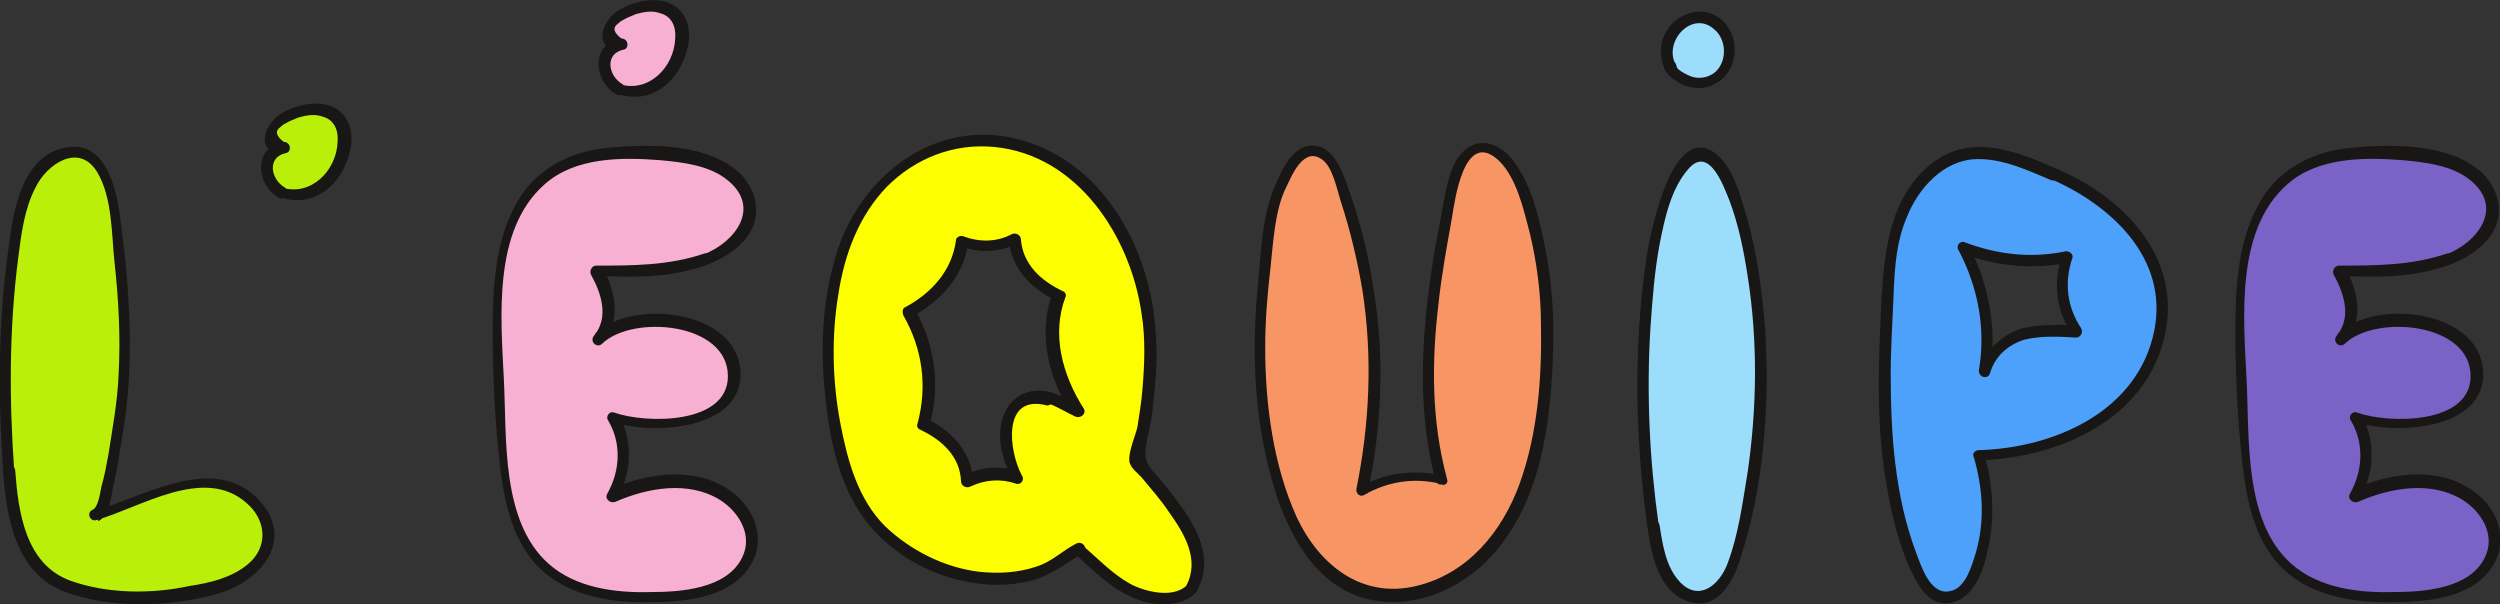 <?xml version="1.0" encoding="utf-8"?>
<!-- Generator: Adobe Illustrator 27.0.0, SVG Export Plug-In . SVG Version: 6.00 Build 0)  -->
<svg version="1.1" id="Graphic" xmlns="http://www.w3.org/2000/svg" xmlns:xlink="http://www.w3.org/1999/xlink" x="0px" y="0px"
	 viewBox="0 0 246.6 59.6" style="enable-background:new 0 0 246.6 59.6;" xml:space="preserve">
<rect x="0" y="0" width="246.6" height="59.6" fill="#333333" stroke="none"/>
<style type="text/css">
	.st0{fill:#F8B0D2;}
	.st1{fill:#181715;}
	.st2{fill:#7B62C6;}
	.st3{fill:#9BDDFB;}
	.st4{fill:#BAEF0A;}
	.st5{fill:#FDFE00;}
	.st6{fill:#4DA1FB;}
	.st7{fill:#F89565;}
</style>
<g>
	<g>
		<path class="st0" d="M69.7,25.6c3.5-1.3,5.7-4.2,3.4-7.5c-2.4-3.3-10.1-3.3-13.6-2.8c-12.4,1.5-10.4,16.5-10,26
			C50,52.2,51.6,59.7,66,58.8c14.7-0.9,7.8-16-5.6-9.9c1.4-2.2,1.4-5.5,0.1-7.7c4,1.5,14,0.6,11.6-6c-1.5-4-10.6-4.3-13-1.7
			c1.7-1.9,0.9-4.7-0.2-6.7C62.5,26.8,66.2,26.9,69.7,25.6z"/>
		<g>
			<path class="st1" d="M69.8,26.1c2-0.8,4.2-2.2,4.7-4.5c0.4-1.9-0.6-3.9-2.1-5c-3.3-2.5-8.7-2.4-12.6-2c-3.9,0.4-7.3,2.3-9.1,5.9
				c-1.9,3.7-2.1,8.1-2.1,12.1c0,4.4,0.2,8.8,0.7,13.2c0.4,3.4,1.1,7.1,3.5,9.8c2.7,3,6.9,3.8,10.7,3.8c3.5,0,8.4-0.2,10.5-3.6
				c1.6-2.5,0.5-5.5-1.7-7.2c-3.5-2.7-8.4-2-12.2-0.3c0.3,0.3,0.5,0.5,0.8,0.8c1.5-2.6,1.5-5.7,0.1-8.3c-0.2,0.3-0.4,0.6-0.6,0.8
				c4,1.4,13.4,0.8,12.6-5.4c-0.8-5.7-10.7-6.7-14.3-3.3c0.3,0.3,0.5,0.5,0.8,0.8c1.8-2.2,1.2-5-0.1-7.4c-0.2,0.3-0.3,0.6-0.5,0.9
				C62.6,27.4,66.3,27.4,69.8,26.1c0.7-0.2,0.4-1.3-0.3-1.1c-3.5,1.2-7.1,1.2-10.7,1.2c-0.4,0-0.7,0.5-0.5,0.9c1,1.8,1.8,4.2,0.3,6
				c-0.5,0.6,0.3,1.3,0.8,0.8c3-2.9,12.4-2.1,12.4,3.2c0,4.8-8.1,4.7-11.2,3.6c-0.5-0.2-0.9,0.4-0.6,0.8c1.3,2.2,1.2,4.9-0.1,7.2
				c-0.3,0.5,0.3,1,0.8,0.8c3.2-1.4,7.2-2.1,10.3-0.2c1.9,1.2,3.3,3.5,2.2,5.7c-1.5,3.1-6.1,3.4-9,3.4c-3.5,0.1-7.4-0.4-10.1-2.8
				c-4.7-4.2-4.1-12.4-4.4-18.2c-0.3-6.1-1.1-14.7,4-19.2c3-2.7,7.6-2.7,11.4-2.4c2.2,0.2,4.9,0.5,6.7,2c3.3,2.7,0.7,6.1-2.4,7.3
				C68.9,25.3,69.2,26.4,69.8,26.1z"/>
		</g>
	</g>
	<g>
		<path class="st2" d="M241.6,25.6c3.5-1.3,5.7-4.2,3.4-7.5c-2.4-3.3-10.1-3.3-13.6-2.8c-12.4,1.5-10.4,16.5-10,26
			c0.5,10.9,2.1,18.4,16.5,17.5c14.7-0.9,7.8-16-5.6-9.9c1.4-2.2,1.4-5.5,0.1-7.7c4,1.5,14,0.6,11.6-6c-1.5-4-10.6-4.3-13-1.7
			c1.7-1.9,0.9-4.7-0.2-6.7C234.4,26.8,238,26.9,241.6,25.6z"/>
		<g>
			<path class="st1" d="M241.7,26.1c2-0.8,4.2-2.2,4.7-4.5c0.4-1.9-0.6-3.9-2.1-5c-3.3-2.5-8.7-2.4-12.6-2c-3.9,0.4-7.3,2.3-9.1,5.9
				c-1.9,3.7-2.1,8.1-2.1,12.1c0,4.4,0.2,8.8,0.7,13.2c0.4,3.4,1.1,7.1,3.5,9.8c2.7,3,6.9,3.8,10.7,3.8c3.5,0,8.4-0.2,10.5-3.6
				c1.6-2.5,0.5-5.5-1.7-7.2c-3.5-2.7-8.4-2-12.2-0.3c0.3,0.3,0.5,0.5,0.8,0.8c1.5-2.6,1.5-5.7,0.1-8.3c-0.2,0.3-0.4,0.6-0.6,0.8
				c4,1.4,13.4,0.8,12.6-5.4c-0.8-5.7-10.7-6.7-14.3-3.3c0.3,0.3,0.5,0.5,0.8,0.8c1.8-2.2,1.2-5-0.1-7.4c-0.2,0.3-0.3,0.6-0.5,0.9
				C234.4,27.4,238.1,27.4,241.7,26.1c0.7-0.2,0.4-1.3-0.3-1.1c-3.5,1.2-7.1,1.2-10.7,1.2c-0.4,0-0.7,0.5-0.5,0.9
				c1,1.8,1.8,4.2,0.3,6c-0.5,0.6,0.3,1.3,0.8,0.8c3-2.9,12.4-2.1,12.4,3.2c0,4.8-8.1,4.7-11.2,3.6c-0.5-0.2-0.9,0.4-0.6,0.8
				c1.3,2.2,1.2,4.9-0.1,7.2c-0.3,0.5,0.3,1,0.8,0.8c3.2-1.4,7.2-2.1,10.3-0.2c1.9,1.2,3.3,3.5,2.2,5.7c-1.5,3.1-6.1,3.4-9,3.4
				c-3.5,0.1-7.4-0.4-10.1-2.8c-4.7-4.2-4.1-12.4-4.4-18.2c-0.3-6.1-1.1-14.7,4-19.2c3-2.7,7.6-2.7,11.4-2.4c2.2,0.2,4.9,0.5,6.7,2
				c3.3,2.7,0.7,6.1-2.4,7.3C240.7,25.3,241,26.4,241.7,26.1z"/>
		</g>
	</g>
	<g>
		<path class="st3" d="M163.1,51.8c0.2,1.7,0.6,3.6,1.4,5c0.9,1.4,2.5,2.5,3.9,1.9c1.7-0.6,2.5-2.7,3-4.7v0
			c2.7-10.2,3.2-21.4,0.6-31.8c-1-3.9-3.4-10.8-6.7-4.8c-2.3,4.3-2.7,10.6-3.1,15.5C161.8,39.3,162.2,45.6,163.1,51.8z"/>
		<g>
			<path class="st1" d="M162.5,52c0.4,2.7,1.1,6.6,4.3,7.4c2.6,0.7,4.1-1.9,4.8-4.1c2.4-7.2,3-15.5,2.5-23
				c-0.3-3.7-0.8-7.4-1.8-10.9c-0.6-2-1.3-4.8-3-6.2c-4.4-3.5-6.6,8.2-6.9,10.3C161.1,34.3,161.3,43.2,162.5,52
				c0.1,0.7,1.2,0.4,1.1-0.3c-0.9-6.4-1.2-12.9-0.8-19.4c0.2-2.8,0.4-5.5,0.9-8.2c0.5-2.5,1.1-5.5,2.9-7.5c2-2.2,3.4,1.7,4,3.2
				c0.9,2.4,1.4,4.9,1.8,7.5c1,6.4,0.9,12.9,0,19.2c-0.5,3-0.9,6.2-2,9.1c-0.8,2.1-2.8,3.8-4.7,1.8c-1.4-1.5-1.7-3.7-2-5.6
				C163.5,50.9,162.4,51.3,162.5,52z"/>
		</g>
	</g>
	<g>
		<path class="st4" d="M0.9,46.4L0.9,46.4c0.3,3.8,0.9,8,3.9,10.4c2,1.6,6.2,2,8.7,2.1c2.7,0.1,3.8-0.1,6.4-0.6
			c2.9-0.5,6.1-1.9,6.6-4.8c0.4-2.3-1.4-4.6-3.6-5.3s-4.6-0.4-6.9,0.3c-2.2,0.7-4.3,1.8-6.6,2.3c1-0.2,1.9-6.9,2.1-7.9
			c0.5-2.8,0.8-5.6,0.8-8.5c0-4.4-0.4-9.1-1-13.5c-0.4-2.6-1-6.4-4.4-6c-4.8,0.5-5.3,8.4-5.8,12C0.2,33.5,0.4,40,0.9,46.4z"/>
		<g>
			<path class="st1" d="M0.3,46.4c0.3,4.5,1.2,10,5.9,11.9c4.6,1.8,10.8,1.6,15.5,0.2c3.9-1.2,7.4-5.1,4-9c-4.4-5-11.5-0.5-16.4,0.9
				c0.1,0.3,0.3,0.7,0.4,1c1.1-0.5,1.3-2.6,1.5-3.6c0.4-1.6,0.6-3.3,0.9-5c1.2-7,0.7-14.1-0.2-21c-0.4-3.4-1.6-8.7-6.3-7
				c-3.5,1.3-4.3,6.1-4.7,9.3C-0.2,31.5-0.2,38.9,0.3,46.4c0.1,0.7,1.2,0.7,1.1,0c-0.5-7.1-0.5-14,0.4-21c0.3-2.3,0.6-4.8,1.7-6.9
				C4.6,16.2,7.8,14,9.6,17c1.5,2.5,1.4,6.2,1.7,8.9c0.4,3.7,0.6,7.3,0.4,11c-0.1,2.7-0.6,5.3-1,7.9C10.5,45.9,10.3,47,10,48
				c-0.1,0.5-0.3,2.1-0.9,2.3c-0.6,0.3-0.2,1.2,0.4,1c4.3-1.2,10.6-5.4,14.8-1.7c2,1.7,2.2,4.4,0.1,6.1c-1.6,1.3-3.7,1.8-5.7,2.1
				C15,58.6,10.7,58.6,7,57.3c-4.5-1.6-5.2-6.8-5.5-10.9C1.4,45.6,0.3,45.6,0.3,46.4z"/>
		</g>
	</g>
	<g>
		<g>
			<path class="st5" d="M117.6,57.9c0.7-1.1,0.8-2.5,0.4-3.8l0,0c-0.7-2.8-3.5-5.7-6-8.7c1.4-4.7,1.7-9.8,1.3-13.6
				c-0.8-7.5-5.1-15.1-12.5-17.3c-7.2-2.2-14.5,2-17.2,9c-2.9,7.4-2.4,18.3,1,25.5c3.1,6.7,14.6,11.5,21.7,5.3l0.1-0.1
				c0,0.1-0.1,0-0.1,0.1c2.2,1.9,4.4,4.3,7.3,4.7C114.9,59,117,58.7,117.6,57.9z M103.6,39.2c-3.7-1.1-5.8,3.2-3.2,7.8
				c-1.6-0.6-3.5-0.5-4.9,0.3c0-2.3-1.8-4.5-4.3-5.6c1.1-3.7,0.6-7.7-1.4-11.1l0,0c3-1.5,5-4.1,5.3-6.9c1.6,0.7,3.7,0.6,5.2-0.2
				c0,2.3,1.8,4.5,4.3,5.6c-1.4,3.6-0.3,8.2,1.9,11.5C105.7,40.2,104.3,39.4,103.6,39.2z"/>
		</g>
		<g>
			<path class="st1" d="M118.1,58.2c2.1-3.9-1.1-7.7-3.4-10.6c-1-1.2-1.9-1.8-1.7-3.4c0.2-1.3,0.6-2.6,0.7-3.9
				c0.3-2.5,0.5-5,0.3-7.5c-0.5-8-4.9-16.5-13-18.9c-8.5-2.6-16.3,3.4-18.6,11.5c-1.3,4.4-1.5,9.1-1,13.6c0.4,4.1,1.3,8.7,3.8,12.1
				c2.4,3.3,6.3,5.6,10.3,6.3c2,0.4,4.1,0.4,6.1-0.1c2.1-0.5,3.4-1.7,5.2-2.7c0.6-0.3,0.1-1.3-0.6-1c0,0-0.1,0-0.1,0.1
				c-0.3,0.2-0.4,0.7-0.1,0.9c2,1.8,4,3.9,6.7,4.7c1.6,0.5,4.1,0.5,5.3-0.9c0.5-0.6-0.3-1.4-0.8-0.8c-1.3,1.5-4.2,0.8-5.7,0
				c-1.8-1-3.2-2.5-4.7-3.8c0,0.3-0.1,0.6-0.1,0.9c0,0,0.1,0,0.1-0.1c0.6-0.3,0.1-1.3-0.6-1c-1.4,0.7-2.4,1.8-4,2.3
				c-1.8,0.6-3.7,0.7-5.6,0.5c-3.4-0.4-6.8-2.1-9.3-4.5c-2.7-2.7-3.7-6.5-4.4-10.1c-0.8-4.2-0.9-8.6-0.2-12.8
				c0.6-3.9,2-7.7,4.8-10.6c2.8-2.8,6.6-4.3,10.6-3.9c8.2,0.8,13.4,8.8,14.5,16.4c0.4,2.4,0.3,5,0.1,7.4c-0.1,1.3-0.3,2.5-0.5,3.8
				c-0.2,0.9-0.9,2.4-0.8,3.4c0.1,0.7,0.9,1.2,1.3,1.7c0.9,1.1,1.8,2.1,2.6,3.3c1.5,2.1,3.1,4.7,1.7,7.3
				C116.7,58.2,117.7,58.8,118.1,58.2z"/>
			<path class="st1" d="M103.7,38.7c-1.8-0.5-3.6,0.1-4.5,1.8c-1.1,2.2-0.4,4.8,0.7,6.8c0.2-0.3,0.4-0.6,0.6-0.8
				c-1.8-0.6-3.6-0.5-5.4,0.4c0.3,0.2,0.6,0.3,0.9,0.5c-0.2-2.8-2.1-4.9-4.6-6.1c0.1,0.2,0.2,0.4,0.3,0.6c1.1-4,0.5-7.9-1.5-11.5
				c-0.1,0.3-0.1,0.5-0.2,0.8c2.8-1.5,5.1-4,5.5-7.3c-0.2,0.1-0.5,0.3-0.7,0.4c1.9,0.7,3.8,0.6,5.6-0.3c-0.3-0.2-0.6-0.3-0.9-0.5
				c0.2,2.9,2.1,4.9,4.6,6.1c-0.1-0.2-0.2-0.4-0.3-0.6c-1.5,4-0.3,8.4,1.9,11.9c0.3-0.3,0.5-0.5,0.8-0.8
				C105.7,39.6,104.7,39,103.7,38.7c-0.7-0.3-1,0.8-0.3,1.1c0.9,0.3,1.8,0.9,2.7,1.3c0.5,0.2,1.1-0.3,0.8-0.8
				c-2.1-3.3-3.2-7.3-1.8-11c0.1-0.2,0-0.5-0.3-0.6c-2.1-1-3.9-2.6-4.1-5.1c0-0.4-0.5-0.7-0.9-0.5c-1.5,0.8-3.2,0.8-4.8,0.2
				c-0.3-0.1-0.7,0.1-0.7,0.4c-0.4,3-2.4,5.2-5,6.6c-0.3,0.1-0.3,0.5-0.2,0.8c1.9,3.3,2.4,7,1.4,10.7c-0.1,0.2,0,0.5,0.3,0.6
				c2.1,1,3.9,2.6,4,5.1c0,0.4,0.5,0.7,0.9,0.5c1.5-0.7,3-0.8,4.5-0.3c0.5,0.2,0.9-0.4,0.6-0.8c-1.3-2.4-2-8.1,2.5-6.9
				C104.1,39.9,104.4,38.8,103.7,38.7z"/>
		</g>
	</g>
	<g>
		<g>
			<path class="st6" d="M202.7,17.2c-4.7-2-9-3.9-13,0.5c-2.8,3.1-3.2,7-3.5,11v0c-0.5,9.3-0.9,19,2.8,27.6c0.5,1.2,1.3,2.5,2.5,2.7
				c1.7,0.3,2.9-1.5,3.5-3c1.3-3.5,1.3-7.4,0.2-11c4.3-0.1,8.7-1.1,12.1-3.6c3.5-2.5,6-6.6,5.9-10.9
				C213.2,23.9,208.2,19.5,202.7,17.2z M199.5,33c-1.7,0.5-3.3,1.9-3.8,3.7c0.8-4.1-0.1-8.6-2.1-12.2c3.2,1.3,6.8,1.6,10.2,0.9
				c-0.9,2.4-0.6,5.4,0.9,7.3C203,32.6,201.2,32.4,199.5,33z"/>
		</g>
		<g>
			<path class="st1" d="M203,16.7c-3.9-1.7-8.4-3.6-12.3-0.7c-4.2,3.2-4.8,8.5-5.1,13.3c-0.3,6.2-0.6,12.5,0.5,18.6
				c0.5,2.9,1.2,5.9,2.5,8.6c0.7,1.5,1.8,3.2,3.6,3c2.5-0.3,3.5-3.3,3.9-5.4c0.7-3.1,0.5-6.3-0.4-9.4c-0.2,0.2-0.4,0.5-0.5,0.7
				c7.9-0.2,16.7-4.1,18.4-12.6C215.1,25.2,209.4,19.5,203,16.7c-0.7-0.3-1.2,0.7-0.6,1c5.9,2.6,11.5,7.8,10.1,14.9
				c-1.6,8-9.9,11.6-17.3,11.8c-0.4,0-0.7,0.4-0.5,0.7c0.9,3.1,1.1,6.3,0.2,9.4c-0.4,1.3-1,3.5-2.5,3.8c-2,0.5-2.9-2.5-3.4-3.8
				c-2.1-5.6-2.5-11.7-2.5-17.6c0-2.7,0.2-5.5,0.3-8.2c0.1-2.5,0.3-5,1.3-7.3c1.1-2.8,3.6-5.6,6.8-5.7c2.6-0.1,5.1,1.1,7.5,2.1
				C203.1,17.9,203.6,17,203,16.7z"/>
			<path class="st1" d="M199.4,32.4c-2,0.7-3.5,2.1-4.2,4.1c0.4,0.1,0.7,0.2,1.1,0.3c0.7-4.4-0.1-8.7-2.1-12.6
				c-0.2,0.3-0.4,0.6-0.6,0.8c3.4,1.3,6.9,1.6,10.5,0.9c-0.2-0.2-0.5-0.5-0.7-0.7c-0.9,2.6-0.6,5.5,1,7.8c0.2-0.3,0.3-0.6,0.5-0.9
				C202.9,32,201.2,32,199.4,32.4c-0.7,0.2-0.4,1.3,0.3,1.1c1.7-0.4,3.4-0.3,5.1-0.2c0.4,0,0.7-0.5,0.5-0.9
				c-1.4-2.1-1.7-4.5-0.9-6.9c0.2-0.4-0.3-0.8-0.7-0.7c-3.4,0.7-6.7,0.3-9.9-0.9c-0.5-0.2-0.9,0.4-0.6,0.8c1.9,3.6,2.7,7.7,2,11.8
				c-0.1,0.7,0.9,1,1.1,0.3c0.5-1.7,1.8-2.8,3.4-3.3C200.4,33.3,200.1,32.2,199.4,32.4z"/>
		</g>
	</g>
	<g>
		<path class="st7" d="M142.2,47.5c-1.9-0.5-4-0.4-5.8,0.2c-0.7,0.2-1.4,0.5-2,0.9c2.3-10.3,1.5-21.3-2.4-31.1
			c-0.4-1.1-1.1-2.4-2.4-2.5c-0.8-0.1-1.6,0.5-2,1.2c-0.4,0.7-1.6,2.7-1.7,3.6c-1.9,10.1-2.6,19.6,0.7,29.3c1.2,3.6,3.2,7.2,6.6,8.9
			c4.7,2.3,10.6,0.1,14-3.9c3.3-4,4.6-9.4,5.1-14.6c0.7-7.3,0.3-14.8-2.6-21.5c-0.7-1.6-2-3.4-3.8-3.2c-1.8,0.3-2.5,2.4-2.8,4.1
			C141.4,28.4,139.7,38.3,142.2,47.5z"/>
		<g>
			<path class="st1" d="M142.3,46.9c-2.9-0.6-5.7-0.3-8.2,1.2c0.3,0.2,0.6,0.4,0.8,0.6c1.4-6.6,1.7-13.4,0.6-20.1
				c-0.5-3.5-1.4-7-2.6-10.3c-0.6-1.7-1.6-4.3-3.9-3.9c-1.8,0.4-2.7,2.7-3.3,4.1c-1.2,2.8-1.3,6.3-1.6,9.3c-0.7,7-0.4,14.2,1.8,21
				c1.6,4.9,4.7,9.9,10.2,10.5c5.1,0.6,10-2.4,12.7-6.6c3.5-5.2,4.2-12,4.4-18.1c0.1-3.2-0.1-6.5-0.7-9.7c-0.6-3-1.3-6.5-3.2-9
				c-1.3-1.8-3.6-2.6-5.2-0.7c-0.8,0.9-1.1,2.1-1.4,3.2c-0.4,1.9-0.7,3.9-1.1,5.8c-1.3,7.7-2,15.6,0,23.2c0.2,0.7,1.3,0.4,1.1-0.3
				c-1.5-5.6-1.5-11.4-0.8-17.2c0.3-2.8,0.8-5.5,1.3-8.3c0.3-1.8,1.2-8.9,4.6-5.8c1.8,1.7,2.5,4.9,3.1,7.2c0.7,2.9,1.1,6,1.1,9
				c0.1,5.2-0.3,10.7-2.1,15.7c-1.7,4.7-5.1,8.9-10.2,10.1c-5.4,1.3-9.6-2.1-11.8-6.8c-2.3-5.1-3.1-11.1-3.1-16.7
				c0-2.6,0.2-5.1,0.5-7.7c0.3-2.6,0.4-5.8,1.6-8.2c0.5-1,1.7-4.1,3.6-2.6c1,0.8,1.4,3,1.8,4.2c0.9,2.8,1.6,5.7,2.1,8.7
				c1,6.5,0.7,13.1-0.6,19.5c-0.1,0.5,0.4,0.9,0.8,0.6c2.3-1.3,4.8-1.7,7.4-1.1C142.8,48.2,143.1,47.1,142.3,46.9z"/>
		</g>
	</g>
	<g>
		<path class="st3" d="M164.6,6.4L164.6,6.4c0.7,1.5,2.9,2.1,4.4,1.3c1.5-0.9,2-3,1.1-4.5C167.9-0.4,163,2.9,164.6,6.4z"/>
		<g>
			<path class="st1" d="M164.1,6.4c0,0.9,1.3,1.7,2,2c1,0.4,2.1,0.4,3-0.1c2.1-1,2.6-3.9,1.3-5.7c-1.1-1.6-3.2-1.9-4.8-0.8
				c-1.7,1.1-2.2,3.2-1.4,5c0.3,0.7,1.3,0.1,1-0.6c-1-2.3,1.8-5.2,3.9-3.3c1.2,1,1.3,3.1,0.1,4.2c-0.6,0.5-1.4,0.7-2.2,0.5
				c-0.4-0.1-1.6-0.7-1.6-1C165.2,5.6,164.1,5.6,164.1,6.4z"/>
		</g>
	</g>
	<g>
		<path class="st0" d="M61.2,8.8L61.2,8.8c0.9,0.4,2,0.4,3-0.1c3.5-1.6,5-8.6-0.3-8.1c-1.2,0.1-3,0.8-3.7,1.8
			c-0.7,1.1-0.4,2.1,1.2,1.9C59,4.6,59.3,7.9,61.2,8.8z"/>
		<g>
			<path class="st1" d="M61.1,9.3c2.4,0.8,4.7-0.4,5.9-2.5c0.9-1.6,1.5-3.9,0.3-5.5c-1.4-1.9-4.3-1.4-6.1-0.4c-2,1.1-2.8,4.2,0.2,4
				c-0.1-0.4-0.1-0.7-0.2-1.1c-2.9,0.5-2.7,4.2-0.4,5.5c0.6,0.4,1.2-0.6,0.6-1c-1.4-0.8-1.8-3,0.1-3.4c0.6-0.1,0.5-1.1-0.2-1.1
				c-0.8-0.6-0.9-1.1-0.3-1.5c0.2-0.2,0.4-0.3,0.6-0.4c0.3-0.2,0.7-0.3,1.1-0.5c0.7-0.2,1.6-0.4,2.4-0.1c1.2,0.3,1.6,1.4,1.5,2.5
				c-0.1,2.8-2.6,5.4-5.5,4.5C60.7,8,60.4,9.1,61.1,9.3z"/>
		</g>
	</g>
	<g>
		<path class="st4" d="M27.9,19L27.9,19c0.9,0.4,2,0.4,3-0.1c3.5-1.6,5-8.6-0.3-8.1c-1.2,0.1-3,0.8-3.7,1.8
			c-0.7,1.1-0.4,2.1,1.2,1.9C25.7,14.8,26,18.1,27.9,19z"/>
		<g>
			<path class="st1" d="M27.8,19.5c2.4,0.8,4.7-0.4,5.9-2.5c0.9-1.6,1.5-3.9,0.3-5.5c-1.4-1.9-4.3-1.4-6.1-0.4c-2,1.1-2.8,4.2,0.2,4
				c-0.1-0.4-0.1-0.7-0.2-1.1c-2.9,0.5-2.7,4.2-0.4,5.5c0.6,0.4,1.2-0.6,0.6-1c-1.4-0.8-1.8-3,0.1-3.4c0.6-0.1,0.5-1.1-0.2-1.1
				c-0.8-0.6-0.9-1.1-0.3-1.5c0.2-0.2,0.4-0.3,0.6-0.4c0.3-0.2,0.7-0.3,1.1-0.5c0.7-0.2,1.6-0.4,2.4-0.1c1.2,0.3,1.6,1.4,1.5,2.5
				c-0.1,2.8-2.6,5.4-5.5,4.5C27.4,18.2,27.1,19.3,27.8,19.5z"/>
		</g>
	</g>
</g>
</svg>
